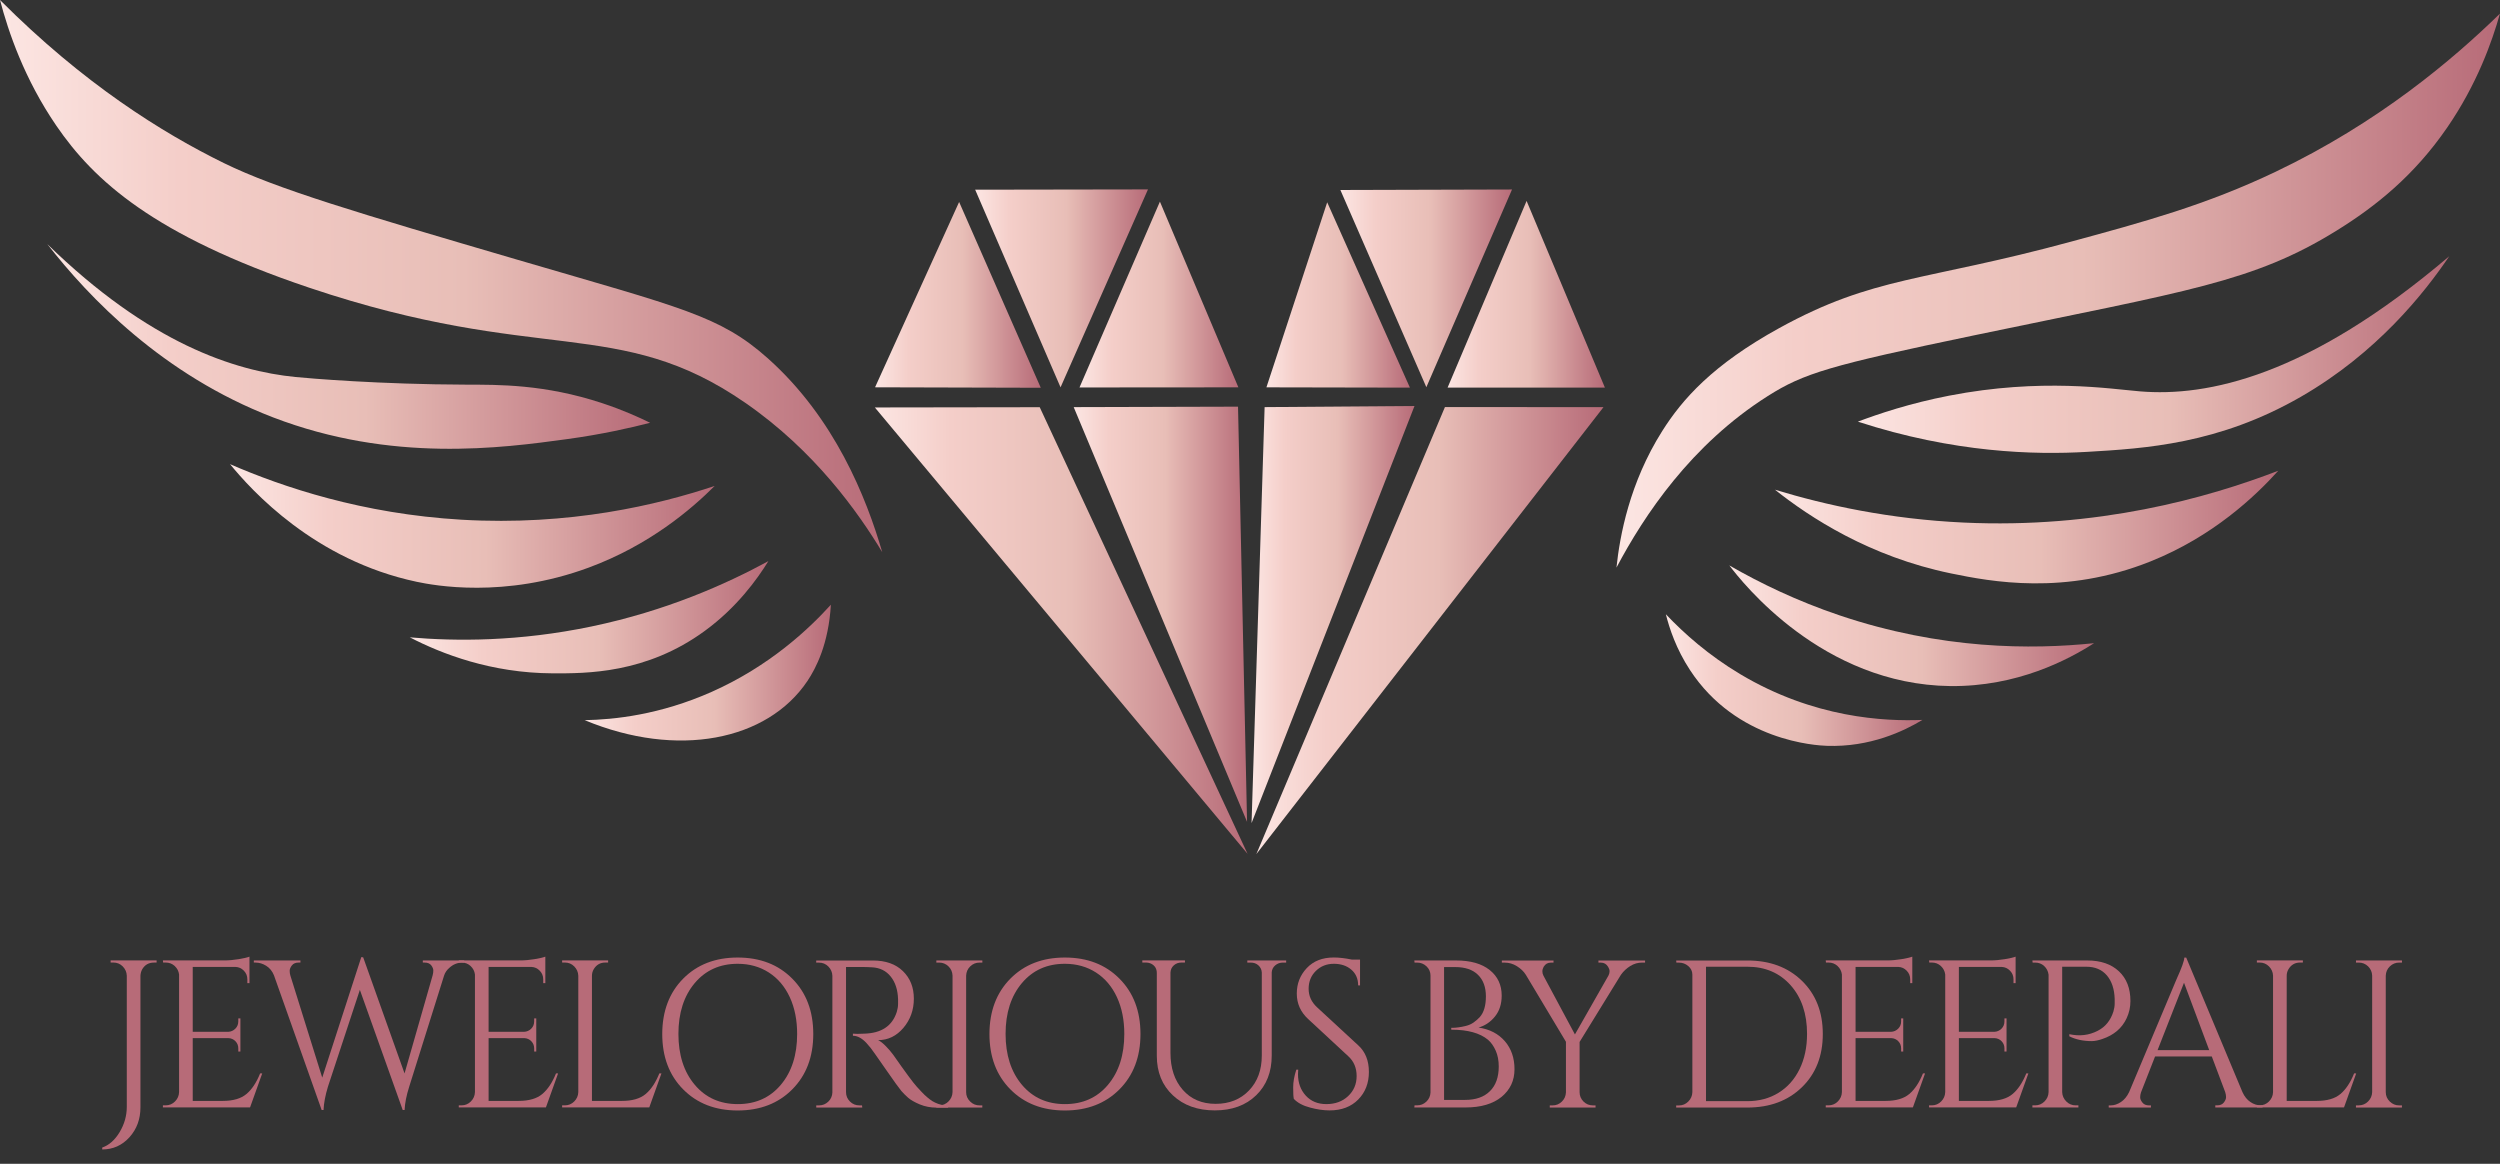 <svg xml:space="preserve" style="enable-background:new 0 0 595.28 277.12;" viewBox="0 0 595.28 277.12" y="0px" x="0px" xmlns:xlink="http://www.w3.org/1999/xlink" xmlns="http://www.w3.org/2000/svg" id="Layer_1" version="1.1">
<rect x="0" y="0" width="595.28" height="277.12" fill="#333333" stroke="none"/>
<style type="text/css">
	.st0{fill:#231F20;}
	.st1{fill:#F4CEC9;}
	.st2{fill:#B76B78;}
	.st3{fill:url(#SVGID_1_);}
	.st4{fill:url(#SVGID_00000182507499359590306470000005178360208955775885_);}
	.st5{fill:url(#SVGID_00000088855578993487188570000006825022792871343285_);}
	.st6{fill:url(#SVGID_00000045598184763888868320000010997119131020766100_);}
	.st7{fill:url(#SVGID_00000181073159585500715000000001195665227422269838_);}
	.st8{fill:url(#SVGID_00000067231853164669628780000011164271596646702482_);}
	.st9{fill:url(#SVGID_00000053508190690521180780000016254748093400698023_);}
	.st10{fill:url(#SVGID_00000004514878766992051930000003316253937774908294_);}
	.st11{fill:url(#SVGID_00000163055461633484658670000001335362818308662719_);}
	.st12{fill:url(#SVGID_00000042737138557224696050000017336782759048495232_);}
	.st13{fill:url(#SVGID_00000046312424912330720830000006553835091385607590_);}
	.st14{fill:url(#SVGID_00000044872091398461915560000008754867883494033854_);}
	.st15{fill:url(#SVGID_00000034770778197443126430000013623949732068303269_);}
	.st16{fill:url(#SVGID_00000180368891619864361480000009411590818511088277_);}
	.st17{fill:url(#SVGID_00000049202097998005562280000011712900572232763816_);}
	.st18{fill:url(#SVGID_00000057853949321141992180000014462373592858838968_);}
	.st19{fill:url(#SVGID_00000178922300536163577710000001467525516814359984_);}
	.st20{fill:url(#SVGID_00000040546009206604979970000014497979228274954932_);}
	.st21{fill:url(#SVGID_00000072996809527214371350000008521486433005979053_);}
	.st22{fill:url(#SVGID_00000081630448827572740310000009760279407529279413_);}
	.st23{fill:url(#SVGID_00000088837251564996818730000010990856794735108279_);}
	.st24{fill:#FCE6E3;}
	.st25{fill:#E8BEB7;}
	.st26{fill:url(#SVGID_00000154422766000718215630000014650615253488991384_);}
	.st27{fill:url(#SVGID_00000127734870693878501200000003354652212137888695_);}
	.st28{fill:url(#SVGID_00000068672514151289669720000017522635863741105343_);}
	.st29{fill:url(#SVGID_00000063594038473462391570000005560188408766489990_);}
	.st30{fill:url(#SVGID_00000010992883373602287700000008789237479695395476_);}
	.st31{fill:url(#SVGID_00000159435353157227249020000015506518245688647819_);}
	.st32{fill:url(#SVGID_00000176727108999730810260000004513695102719528345_);}
	.st33{fill:url(#SVGID_00000163068807873669890650000014815404422841840559_);}
	.st34{fill:url(#SVGID_00000142169087562559307520000005203986887364845452_);}
	.st35{fill:url(#SVGID_00000046310224179059742170000004155049510689941678_);}
	.st36{fill:url(#SVGID_00000085954408518059580860000018400657678200233634_);}
	.st37{fill:url(#SVGID_00000120526522762154266140000011320208821130201758_);}
	.st38{fill:url(#SVGID_00000088811588359042727240000005058200698175655299_);}
	.st39{fill:url(#SVGID_00000112611869958973478670000013453095344496862878_);}
	.st40{fill:url(#SVGID_00000118373999488096825720000010714979846351916447_);}
	.st41{fill:url(#SVGID_00000109718311528233165510000000192504281190739885_);}
	.st42{fill:url(#SVGID_00000164473921523368761620000002859884767312516517_);}
	.st43{fill:url(#SVGID_00000040567220973310364520000016145997402696528020_);}
	.st44{fill:url(#SVGID_00000142881600192131425650000002974591487361859201_);}
	.st45{fill:url(#SVGID_00000126314123394470415900000018309514852674715536_);}
	.st46{fill:url(#SVGID_00000027562429698889223250000002490929728518768030_);}
	.st47{fill:url(#SVGID_00000068654000021905250020000018203958630983068044_);}
	.st48{fill:url(#SVGID_00000072267365485615008340000011997611471399312031_);}
	.st49{fill:url(#SVGID_00000101085584025923289510000005101528546626631839_);}
	.st50{fill:url(#SVGID_00000075134549678799528970000014140259318603050912_);}
	.st51{fill:url(#SVGID_00000017509116619938951500000004121158822626094472_);}
	.st52{fill:url(#SVGID_00000155849185292015678890000010165532557131478170_);}
	.st53{fill:url(#SVGID_00000075860873187530051150000016517786468855933573_);}
	.st54{fill:url(#SVGID_00000049928139627728022130000012170535299597906569_);}
	.st55{fill:url(#SVGID_00000108292641845012994420000013587681783874121110_);}
	.st56{fill:url(#SVGID_00000077289409300977345330000008064650822055624880_);}
	.st57{fill:url(#SVGID_00000073718483474693995760000011848918348006295441_);}
	.st58{fill:url(#SVGID_00000145040591034235926220000001536433159432026499_);}
	.st59{fill:url(#SVGID_00000098908645074345021680000000652190703924987297_);}
	.st60{fill:url(#SVGID_00000054969437204857248410000002574887766861906358_);}
	.st61{fill:url(#SVGID_00000174578322705072382500000014711927687871103678_);}
	.st62{fill:url(#SVGID_00000096738438707042387630000009547180714499195776_);}
	.st63{fill:url(#SVGID_00000101811234429027499750000004461356721316256433_);}
	.st64{fill:url(#SVGID_00000116209990466739244350000004488057708498144387_);}
	.st65{fill:url(#SVGID_00000170245314705148779240000017612111668733516963_);}
	.st66{fill:url(#SVGID_00000137102785684429483430000006586106465987491509_);}
	.st67{fill:url(#SVGID_00000088825706435755758210000006488447648168479905_);}
</style>
<g>
	<linearGradient y2="161.941" x2="457.751" y1="161.941" x1="396.658" gradientUnits="userSpaceOnUse" id="SVGID_1_">
		<stop style="stop-color:#FCE6E3" offset="0"></stop>
		<stop style="stop-color:#F4CEC9" offset="0.203"></stop>
		<stop style="stop-color:#E8BEB7" offset="0.527"></stop>
		<stop style="stop-color:#B76B78" offset="1"></stop>
	</linearGradient>
	<path d="M396.66,146.26c4.35,4.59,10.17,9.76,17.67,14.24c17.56,10.5,34.4,11.29,43.43,10.92
		c-4.38,2.64-12.44,6.54-22.78,6.17c-2.5-0.09-21.48-1.1-32.57-18.04C399.12,154.54,397.5,149.62,396.66,146.26z" class="st3"></path>
	
		<linearGradient y2="160.154" x2="197.847" y1="160.154" x1="139.22" gradientUnits="userSpaceOnUse" id="SVGID_00000152958183137301154920000006520036531214264451_">
		<stop style="stop-color:#FCE6E3" offset="0"></stop>
		<stop style="stop-color:#F4CEC9" offset="0.203"></stop>
		<stop style="stop-color:#E8BEB7" offset="0.527"></stop>
		<stop style="stop-color:#B76B78" offset="1"></stop>
	</linearGradient>
	<path d="M139.22,171.48
		c6.99-0.12,17.93-1.27,30.24-6.74c13.84-6.16,23.2-15.02,28.38-20.75c-0.54,9.36-3.55,15.12-5.58,18.16
		C182.7,176.42,161.25,180.64,139.22,171.48z" style="fill:url(#SVGID_00000152958183137301154920000006520036531214264451_);"></path>
	
		<linearGradient y2="69.192" x2="595.276" y1="69.192" x1="384.898" gradientUnits="userSpaceOnUse" id="SVGID_00000091723460101808779650000016147408201255372928_">
		<stop style="stop-color:#FCE6E3" offset="0"></stop>
		<stop style="stop-color:#F4CEC9" offset="0.203"></stop>
		<stop style="stop-color:#E8BEB7" offset="0.527"></stop>
		<stop style="stop-color:#B76B78" offset="1"></stop>
	</linearGradient>
	<path d="M384.9,135.15
		c0.79-7.52,3.1-20.18,10.9-32.52c4.76-7.53,11.95-15.75,27.88-24.52c22.62-12.44,34.2-10.99,69.5-20.58
		c17.31-4.7,32.08-8.71,48.69-16.64c24.47-11.67,42.21-26.72,53.4-37.65c-1.89,6.72-5.48,16.84-12.57,27.14
		c-7.8,11.35-16.93,18.71-26.31,24.52c-19.89,12.32-35.51,14.35-86.39,24.96c-34.11,7.11-40.48,8.99-49.08,14.45
		C402.69,105.87,391.52,122.64,384.9,135.15z" style="fill:url(#SVGID_00000091723460101808779650000016147408201255372928_);"></path>
	
		<linearGradient y2="84.431" x2="583.206" y1="84.431" x1="442.382" gradientUnits="userSpaceOnUse" id="SVGID_00000097480628586340706430000005312620964916497807_">
		<stop style="stop-color:#FCE6E3" offset="0"></stop>
		<stop style="stop-color:#F4CEC9" offset="0.203"></stop>
		<stop style="stop-color:#E8BEB7" offset="0.527"></stop>
		<stop style="stop-color:#B76B78" offset="1"></stop>
	</linearGradient>
	<path d="M442.38,100.4
		c4.92-1.86,12.4-4.37,21.7-6.18c22-4.28,38.45-1.61,45.48-1.03c15.99,1.32,39.93-3.49,73.64-32.18
		c-5.92,8.76-17.2,23.02-35.32,33.46c-19.6,11.29-37.15,12.32-51.02,13.13C484.55,108.32,465.27,107.86,442.38,100.4z" style="fill:url(#SVGID_00000097480628586340706430000005312620964916497807_);"></path>
	
		<linearGradient y2="125.495" x2="542.473" y1="125.495" x1="422.628" gradientUnits="userSpaceOnUse" id="SVGID_00000137846600441485510500000006621413928055033217_">
		<stop style="stop-color:#FCE6E3" offset="0"></stop>
		<stop style="stop-color:#F4CEC9" offset="0.203"></stop>
		<stop style="stop-color:#E8BEB7" offset="0.527"></stop>
		<stop style="stop-color:#B76B78" offset="1"></stop>
	</linearGradient>
	<path d="M422.63,116.6
		c12.17,3.72,27.35,7.01,44.92,7.83c31.85,1.49,57.89-5.79,74.93-12.34c-5.45,6.05-15.51,15.63-30.44,21.6
		c-20.41,8.16-37.98,4.8-47.47,2.85C445.17,132.55,430.93,123.19,422.63,116.6z" style="fill:url(#SVGID_00000137846600441485510500000006621413928055033217_);"></path>
	
		<linearGradient y2="148.996" x2="498.622" y1="148.996" x1="411.772" gradientUnits="userSpaceOnUse" id="SVGID_00000031888522914687930040000004920939499434318989_">
		<stop style="stop-color:#FCE6E3" offset="0"></stop>
		<stop style="stop-color:#F4CEC9" offset="0.203"></stop>
		<stop style="stop-color:#E8BEB7" offset="0.527"></stop>
		<stop style="stop-color:#B76B78" offset="1"></stop>
	</linearGradient>
	<path d="M411.77,134.63
		c7.36,4.24,16.1,8.46,26.18,11.87c24.28,8.21,45.86,8.19,60.67,6.65c-6.11,3.92-18.29,10.4-34.27,10.21
		C433.95,162.98,414.9,138.75,411.77,134.63z" style="fill:url(#SVGID_00000031888522914687930040000004920939499434318989_);"></path>
	
		<linearGradient y2="65.737" x2="210.071" y1="65.737" x1="-8.410339e-06" gradientUnits="userSpaceOnUse" id="SVGID_00000018212770347070609580000005289650206740392880_">
		<stop style="stop-color:#FCE6E3" offset="0"></stop>
		<stop style="stop-color:#F4CEC9" offset="0.203"></stop>
		<stop style="stop-color:#E8BEB7" offset="0.527"></stop>
		<stop style="stop-color:#B76B78" offset="1"></stop>
	</linearGradient>
	<path d="M210.07,131.47
		c-3.8-13.04-11.32-31.92-27.21-46.12c-11.44-10.21-20.54-12.04-59.5-23.46C85.24,50.72,65.92,45.01,53.33,38.84
		C38.64,31.63,19.88,19.94,0,0c2.01,7.66,5.81,18.82,13.42,29.94C22.29,42.89,36.47,56,73.61,68.5
		c54.87,18.46,73.65,6.56,103.8,27.38C194.03,107.35,204.37,122.03,210.07,131.47z" style="fill:url(#SVGID_00000018212770347070609580000005289650206740392880_);"></path>
	
		<linearGradient y2="82.489" x2="154.807" y1="82.489" x1="11.263" gradientUnits="userSpaceOnUse" id="SVGID_00000159465087359102028620000009603952039727212936_">
		<stop style="stop-color:#FCE6E3" offset="0"></stop>
		<stop style="stop-color:#F4CEC9" offset="0.203"></stop>
		<stop style="stop-color:#E8BEB7" offset="0.527"></stop>
		<stop style="stop-color:#B76B78" offset="1"></stop>
	</linearGradient>
	<path d="M11.26,58.12
		c24.29,23.69,44.67,30.22,59.09,31.65c3.19,0.32,20.08,1.76,40.71,1.82c7.53,0.02,18.58-0.14,32.34,4.41
		c4.84,1.6,8.75,3.36,11.4,4.67c-4.68,1.21-11.49,2.76-19.78,3.89c-15.57,2.13-41.7,5.69-70.03-5.19
		C38.74,89.28,21.16,70.82,11.26,58.12z" style="fill:url(#SVGID_00000159465087359102028620000009603952039727212936_);"></path>
	
		<linearGradient y2="125.237" x2="170.162" y1="125.237" x1="54.768" gradientUnits="userSpaceOnUse" id="SVGID_00000091719906628503508010000005301960461325591941_">
		<stop style="stop-color:#FCE6E3" offset="0"></stop>
		<stop style="stop-color:#F4CEC9" offset="0.203"></stop>
		<stop style="stop-color:#E8BEB7" offset="0.527"></stop>
		<stop style="stop-color:#B76B78" offset="1"></stop>
	</linearGradient>
	<path d="M54.77,110.52
		c12.6,5.47,31.54,11.85,55.14,13.23c25.77,1.51,46.76-3.54,60.26-8.04c-5.49,5.49-15.49,14.09-30.01,19.45
		c-20.1,7.42-36.9,4.23-40.95,3.37C74.89,133.38,59.92,116.8,54.77,110.52z" style="fill:url(#SVGID_00000091719906628503508010000005301960461325591941_);"></path>
	
		<linearGradient y2="146.967" x2="182.957" y1="146.967" x1="97.576" gradientUnits="userSpaceOnUse" id="SVGID_00000037665650556616876720000015699190996030081178_">
		<stop style="stop-color:#FCE6E3" offset="0"></stop>
		<stop style="stop-color:#F4CEC9" offset="0.203"></stop>
		<stop style="stop-color:#E8BEB7" offset="0.527"></stop>
		<stop style="stop-color:#B76B78" offset="1"></stop>
	</linearGradient>
	<path d="M97.58,151.76
		c11.03,0.96,25.99,1.02,43.27-2.59c17.76-3.71,32.01-10.06,42.11-15.56c-2.71,4.39-7.51,11.03-15.12,16.6
		c-13.95,10.22-28.2,10.15-36.29,10.12C116.95,160.26,105.2,155.7,97.58,151.76z" style="fill:url(#SVGID_00000037665650556616876720000015699190996030081178_);"></path>
	
		<linearGradient y2="150.131" x2="297.057" y1="150.131" x1="208.306" gradientUnits="userSpaceOnUse" id="SVGID_00000134224671548430441270000012935303400186303394_">
		<stop style="stop-color:#FCE6E3" offset="0"></stop>
		<stop style="stop-color:#F4CEC9" offset="0.203"></stop>
		<stop style="stop-color:#E8BEB7" offset="0.527"></stop>
		<stop style="stop-color:#B76B78" offset="1"></stop>
	</linearGradient>
	<path d="M208.31,97.02
		c13.09-0.02,26.17-0.04,39.26-0.06c16.5,35.45,32.99,70.9,49.49,106.35C267.47,167.88,237.89,132.45,208.31,97.02z" style="fill:url(#SVGID_00000134224671548430441270000012935303400186303394_);"></path>
	
		<linearGradient y2="146.258" x2="296.938" y1="146.258" x1="255.659" gradientUnits="userSpaceOnUse" id="SVGID_00000034791703253448513400000004805811008986442376_">
		<stop style="stop-color:#FCE6E3" offset="0"></stop>
		<stop style="stop-color:#F4CEC9" offset="0.203"></stop>
		<stop style="stop-color:#E8BEB7" offset="0.527"></stop>
		<stop style="stop-color:#B76B78" offset="1"></stop>
	</linearGradient>
	<path d="M255.66,96.94
		c13.04-0.04,26.09-0.07,39.13-0.11c0.72,32.95,1.43,65.91,2.15,98.86C283.18,162.77,269.42,129.86,255.66,96.94z" style="fill:url(#SVGID_00000034791703253448513400000004805811008986442376_);"></path>
	
		<linearGradient y2="68.671" x2="273.346" y1="68.671" x1="232.201" gradientUnits="userSpaceOnUse" id="SVGID_00000181058092380841432250000008433754187473408672_">
		<stop style="stop-color:#FCE6E3" offset="0"></stop>
		<stop style="stop-color:#F4CEC9" offset="0.203"></stop>
		<stop style="stop-color:#E8BEB7" offset="0.527"></stop>
		<stop style="stop-color:#B76B78" offset="1"></stop>
	</linearGradient>
	<path d="M232.2,45.17
		c13.72-0.02,27.43-0.04,41.15-0.07c-6.94,15.71-13.88,31.42-20.82,47.13C245.75,76.55,238.97,60.86,232.2,45.17z" style="fill:url(#SVGID_00000181058092380841432250000008433754187473408672_);"></path>
	
		<linearGradient y2="70.138" x2="294.874" y1="70.138" x1="257.041" gradientUnits="userSpaceOnUse" id="SVGID_00000037662068693225209620000017783369441984012700_">
		<stop style="stop-color:#FCE6E3" offset="0"></stop>
		<stop style="stop-color:#F4CEC9" offset="0.203"></stop>
		<stop style="stop-color:#E8BEB7" offset="0.527"></stop>
		<stop style="stop-color:#B76B78" offset="1"></stop>
	</linearGradient>
	<path d="M257.04,92.26
		c6.38-14.75,12.77-29.5,19.15-44.25c6.23,14.74,12.45,29.48,18.68,44.22C282.26,92.24,269.65,92.25,257.04,92.26z" style="fill:url(#SVGID_00000037662068693225209620000017783369441984012700_);"></path>
	
		<linearGradient y2="70.201" x2="247.827" y1="70.201" x1="208.364" gradientUnits="userSpaceOnUse" id="SVGID_00000083079589942310715200000017303512161894926731_">
		<stop style="stop-color:#FCE6E3" offset="0"></stop>
		<stop style="stop-color:#F4CEC9" offset="0.203"></stop>
		<stop style="stop-color:#E8BEB7" offset="0.527"></stop>
		<stop style="stop-color:#B76B78" offset="1"></stop>
	</linearGradient>
	<path d="M208.36,92.22
		c6.67-14.71,13.35-29.42,20.02-44.13c6.48,14.75,12.96,29.49,19.44,44.24C234.67,92.28,221.52,92.25,208.36,92.22z" style="fill:url(#SVGID_00000083079589942310715200000017303512161894926731_);"></path>
	
		<linearGradient y2="68.657" x2="360.034" y1="68.657" x1="319.164" gradientUnits="userSpaceOnUse" id="SVGID_00000089531677043875402370000003545476937203895222_">
		<stop style="stop-color:#FCE6E3" offset="0"></stop>
		<stop style="stop-color:#F4CEC9" offset="0.203"></stop>
		<stop style="stop-color:#E8BEB7" offset="0.527"></stop>
		<stop style="stop-color:#B76B78" offset="1"></stop>
	</linearGradient>
	<path d="M360.03,45.12
		c-13.62,0.04-27.25,0.08-40.87,0.12c6.82,15.65,13.65,31.31,20.47,46.96C346.43,76.5,353.23,60.81,360.03,45.12z" style="fill:url(#SVGID_00000089531677043875402370000003545476937203895222_);"></path>
	
		<linearGradient y2="70.239" x2="335.722" y1="70.239" x1="301.559" gradientUnits="userSpaceOnUse" id="SVGID_00000010303058575186564370000017132025543962219138_">
		<stop style="stop-color:#FCE6E3" offset="0"></stop>
		<stop style="stop-color:#F4CEC9" offset="0.203"></stop>
		<stop style="stop-color:#E8BEB7" offset="0.527"></stop>
		<stop style="stop-color:#B76B78" offset="1"></stop>
	</linearGradient>
	<path d="M335.72,92.3
		c-6.57-14.71-13.13-29.42-19.7-44.13c-4.82,14.69-9.64,29.38-14.47,44.06C312.95,92.26,324.33,92.28,335.72,92.3z" style="fill:url(#SVGID_00000010303058575186564370000017132025543962219138_);"></path>
	
		<linearGradient gradientTransform="matrix(1.017 5.418157e-04 5.418157e-04 1 14.688 0.461)" y2="69.415" x2="361.174" y1="69.415" x1="324.348" gradientUnits="userSpaceOnUse" id="SVGID_00000072987625092847519820000018107157954025356425_">
		<stop style="stop-color:#FCE6E3" offset="0"></stop>
		<stop style="stop-color:#F4CEC9" offset="0.203"></stop>
		<stop style="stop-color:#E8BEB7" offset="0.527"></stop>
		<stop style="stop-color:#B76B78" offset="1"></stop>
	</linearGradient>
	<path d="M382.15,92.3
		c-6.22-14.82-12.44-29.64-18.65-44.46c-6.27,14.82-12.54,29.63-18.81,44.45C357.17,92.29,369.66,92.29,382.15,92.3z" style="fill:url(#SVGID_00000072987625092847519820000018107157954025356425_);"></path>
	
		<linearGradient gradientTransform="matrix(0.974 -8.060703e-04 -8.060734e-04 1 -21.853 -0.685)" y2="151.119" x2="414.378" y1="151.119" x1="329.632" gradientUnits="userSpaceOnUse" id="SVGID_00000018198657000081829440000001205049435757696661_">
		<stop style="stop-color:#FCE6E3" offset="0"></stop>
		<stop style="stop-color:#F4CEC9" offset="0.203"></stop>
		<stop style="stop-color:#E8BEB7" offset="0.527"></stop>
		<stop style="stop-color:#B76B78" offset="1"></stop>
	</linearGradient>
	<path d="M381.81,96.95
		c-12.58-0.01-25.17-0.02-37.75-0.03c-14.97,35.48-29.94,70.97-44.91,106.45C326.7,167.9,354.25,132.42,381.81,96.95z" style="fill:url(#SVGID_00000018198657000081829440000001205049435757696661_);"></path>
	
		<linearGradient gradientTransform="matrix(0.953 -1.478479e-03 -1.478479e-03 1 -43.869 -1.377)" y2="148.277" x2="399.643" y1="148.277" x1="359.079" gradientUnits="userSpaceOnUse" id="SVGID_00000114057435551361242630000015728359344118584242_">
		<stop style="stop-color:#FCE6E3" offset="0"></stop>
		<stop style="stop-color:#F4CEC9" offset="0.203"></stop>
		<stop style="stop-color:#E8BEB7" offset="0.527"></stop>
		<stop style="stop-color:#B76B78" offset="1"></stop>
	</linearGradient>
	<path d="M336.81,96.67
		c-11.9,0.09-23.79,0.18-35.69,0.27c-1.04,33.02-2.07,66.04-3.11,99.05C310.94,162.89,323.87,129.78,336.81,96.67z" style="fill:url(#SVGID_00000114057435551361242630000015728359344118584242_);"></path>
</g>
<g>
	<path d="M36.64,229.2c-1.2,0-2.12,0.52-2.75,1.55c-0.27,0.47-0.42,1-0.45,1.6v31.35c0,2.8-0.88,5.17-2.62,7.1
		c-1.75,1.93-3.91,2.9-6.48,2.9v-0.45c1.63-0.57,3.02-1.79,4.15-3.68c1.13-1.88,1.7-3.89,1.7-6.03v-31.2
		c-0.03-0.87-0.36-1.61-0.97-2.23c-0.62-0.62-1.36-0.92-2.23-0.92h-0.65v-0.5h10.95v0.5H36.64z" class="st2"></path>
	<path d="M39.44,263.2c0.87,0,1.61-0.31,2.23-0.93c0.62-0.62,0.94-1.36,0.97-2.23v-28c-0.1-0.8-0.45-1.48-1.05-2.03
		c-0.6-0.55-1.32-0.82-2.15-0.82h-0.6l-0.05-0.5h14.65c1.03,0,2.16-0.1,3.38-0.3c1.22-0.2,2.08-0.4,2.58-0.6v6.3h-0.5v-0.9
		c0-0.8-0.28-1.48-0.83-2.05s-1.21-0.87-1.98-0.9h-10.2v15.45h8.45c0.67-0.03,1.23-0.28,1.7-0.75c0.47-0.47,0.7-1.05,0.7-1.75v-0.7
		h0.5v7.9h-0.5v-0.75c0-0.67-0.22-1.23-0.67-1.7c-0.45-0.47-1.01-0.72-1.68-0.75h-8.5v14.95h7.15c2.47,0,4.35-0.55,5.65-1.65
		s2.38-2.73,3.25-4.9h0.5l-2.9,8.1H38.79v-0.5H39.44z" class="st2"></path>
	<path d="M110.54,229.2h-0.4c-1.23,0-2.32,0.45-3.25,1.35c-0.53,0.47-0.92,1.05-1.15,1.75l-8.3,26.45
		c-0.67,2.1-1.03,3.95-1.1,5.55h-0.45l-10.2-28.6l-7.6,23.05c-0.63,2.07-0.98,3.92-1.05,5.55h-0.45l-11.35-32.05
		c-0.4-1-1.02-1.76-1.85-2.28c-0.83-0.52-1.68-0.77-2.55-0.77h-0.4v-0.5h11.1v0.5h-0.45c-0.7,0-1.23,0.22-1.58,0.67
		c-0.35,0.45-0.53,0.88-0.53,1.28c0,0.4,0.05,0.77,0.15,1.1l7.6,24.35l9.3-28.7l0.45,0.05l9.85,27.65l6.7-23.4
		c0.1-0.37,0.15-0.74,0.15-1.12c0-0.38-0.17-0.79-0.5-1.23c-0.33-0.43-0.85-0.65-1.55-0.65h-0.45v-0.5h9.85V229.2z" class="st2"></path>
	<path d="M109.89,263.2c0.87,0,1.61-0.31,2.23-0.93c0.62-0.62,0.94-1.36,0.97-2.23v-28c-0.1-0.8-0.45-1.48-1.05-2.03
		c-0.6-0.55-1.32-0.82-2.15-0.82h-0.6l-0.05-0.5h14.65c1.03,0,2.16-0.1,3.38-0.3c1.22-0.2,2.08-0.4,2.58-0.6v6.3h-0.5v-0.9
		c0-0.8-0.28-1.48-0.83-2.05s-1.21-0.87-1.98-0.9h-10.2v15.45h8.45c0.67-0.03,1.23-0.28,1.7-0.75c0.47-0.47,0.7-1.05,0.7-1.75v-0.7
		h0.5v7.9h-0.5v-0.75c0-0.67-0.22-1.23-0.67-1.7c-0.45-0.47-1.01-0.72-1.68-0.75h-8.5v14.95h7.15c2.47,0,4.35-0.55,5.65-1.65
		s2.38-2.73,3.25-4.9h0.5l-2.9,8.1h-20.75v-0.5H109.89z" class="st2"></path>
	<path d="M134.5,263.2c0.87,0,1.61-0.31,2.23-0.93c0.62-0.62,0.94-1.36,0.97-2.23v-27.7c-0.03-0.87-0.36-1.61-0.97-2.23
		c-0.62-0.62-1.36-0.92-2.23-0.92h-0.65v-0.5h10.95v0.5h-0.65c-1.2,0-2.12,0.52-2.75,1.55c-0.3,0.5-0.45,1.03-0.45,1.6v29.8h7.15
		c2.47,0,4.35-0.55,5.65-1.65s2.38-2.73,3.25-4.9h0.5l-2.9,8.1h-20.75v-0.5H134.5z" class="st2"></path>
	<path d="M162.67,233.03c3.32-3.35,7.64-5.03,12.98-5.03c5.33,0,9.67,1.67,13,5.03c3.33,3.35,5,7.74,5,13.18
		c0,5.43-1.67,9.83-5,13.18c-3.33,3.35-7.67,5.03-13,5.03c-5.33,0-9.66-1.68-12.98-5.03c-3.32-3.35-4.98-7.74-4.98-13.18
		C157.7,240.77,159.36,236.38,162.67,233.03z M165.43,258.3c2.58,3.07,6,4.6,10.25,4.6c4.25,0,7.67-1.53,10.25-4.6
		c2.58-3.07,3.88-7.1,3.88-12.1c0-3.3-0.58-6.22-1.75-8.75c-1.17-2.53-2.83-4.49-4.98-5.88c-2.15-1.38-4.62-2.08-7.43-2.08
		c-4.23,0-7.64,1.53-10.23,4.6c-2.58,3.07-3.88,7.1-3.88,12.1S162.84,255.24,165.43,258.3z" class="st2"></path>
	<path d="M204.65,230.25h-3.2v29.8c0,0.87,0.31,1.61,0.93,2.23c0.62,0.62,1.38,0.93,2.28,0.93h0.6l0.05,0.5h-10.95v-0.5
		H195c0.87,0,1.61-0.3,2.23-0.9c0.62-0.6,0.94-1.33,0.97-2.2v-27.75c-0.03-0.87-0.36-1.61-0.97-2.23c-0.62-0.62-1.36-0.92-2.23-0.92
		h-0.65v-0.5h13.5c3.03,0,5.42,0.84,7.15,2.53c1.73,1.68,2.6,3.87,2.6,6.55c0,2.68-0.83,5-2.48,6.95s-3.66,2.93-6.03,2.93
		c0.5,0.23,1.09,0.69,1.78,1.38c0.68,0.68,1.29,1.39,1.83,2.13c2.87,4.1,4.73,6.63,5.6,7.58c0.87,0.95,1.48,1.6,1.85,1.95
		s0.77,0.69,1.2,1.03c0.43,0.33,0.87,0.6,1.3,0.8c0.97,0.47,2,0.7,3.1,0.7v0.5h-2.75c-1.43,0-2.77-0.26-4-0.77
		c-1.23-0.52-2.16-1.05-2.78-1.6c-0.62-0.55-1.15-1.08-1.6-1.6c-0.45-0.52-1.69-2.24-3.73-5.18c-2.03-2.93-3.22-4.61-3.55-5.03
		c-0.33-0.42-0.68-0.83-1.05-1.23c-1.07-1.13-2.13-1.7-3.2-1.7v-0.5c0.27,0.03,0.62,0.05,1.05,0.05c0.43,0,0.97-0.02,1.6-0.05
		c4.13-0.1,6.73-1.83,7.8-5.2c0.2-0.67,0.3-1.29,0.3-1.88c0-0.58,0-0.96,0-1.12c-0.07-2.23-0.65-4.03-1.75-5.4
		c-1.1-1.37-2.58-2.1-4.45-2.2C206.86,230.27,205.86,230.25,204.65,230.25z" class="st2"></path>
	<path d="M223.61,263.2c0.87,0,1.61-0.31,2.23-0.93c0.62-0.62,0.94-1.36,0.97-2.23V232.3c-0.03-0.87-0.36-1.6-0.97-2.2
		c-0.62-0.6-1.36-0.9-2.23-0.9h-0.65v-0.5h10.95v0.5h-0.65c-0.87,0-1.61,0.3-2.23,0.9c-0.62,0.6-0.94,1.33-0.98,2.2v27.75
		c0,0.87,0.32,1.61,0.95,2.23c0.63,0.62,1.38,0.93,2.25,0.93h0.65v0.5h-10.95v-0.5H223.61z" class="st2"></path>
	<path d="M240.58,233.03c3.32-3.35,7.64-5.03,12.98-5.03c5.33,0,9.67,1.67,13,5.03c3.33,3.35,5,7.74,5,13.18
		c0,5.43-1.67,9.83-5,13.18c-3.33,3.35-7.67,5.03-13,5.03c-5.33,0-9.66-1.68-12.98-5.03c-3.32-3.35-4.98-7.74-4.98-13.18
		C235.61,240.77,237.27,236.38,240.58,233.03z M243.33,258.3c2.58,3.07,6,4.6,10.25,4.6c4.25,0,7.67-1.53,10.25-4.6
		c2.58-3.07,3.88-7.1,3.88-12.1c0-3.3-0.58-6.22-1.75-8.75c-1.17-2.53-2.83-4.49-4.98-5.88c-2.15-1.38-4.62-2.08-7.43-2.08
		c-4.23,0-7.64,1.53-10.23,4.6c-2.58,3.07-3.88,7.1-3.88,12.1S240.75,255.24,243.33,258.3z" class="st2"></path>
	<path d="M306.27,229.2h-0.8c-0.7,0-1.31,0.22-1.83,0.67c-0.52,0.45-0.79,1.01-0.83,1.68v19.8c0,3.9-1.23,7.05-3.7,9.45
		c-2.47,2.4-5.75,3.6-9.85,3.6s-7.43-1.19-9.98-3.58c-2.55-2.38-3.83-5.53-3.83-9.43v-19.7c0-1-0.43-1.73-1.3-2.2
		c-0.4-0.2-0.85-0.3-1.35-0.3h-0.8v-0.5h10.15v0.5h-0.8c-0.73,0-1.35,0.22-1.85,0.67s-0.77,1.03-0.8,1.73v19.1
		c0,3.63,0.97,6.57,2.92,8.8c1.95,2.23,4.56,3.35,7.83,3.35c3.27,0,5.92-1.06,7.95-3.18c2.03-2.12,3.05-4.89,3.05-8.33V231.6
		c-0.03-0.7-0.3-1.27-0.8-1.73s-1.12-0.67-1.85-0.67h-0.8v-0.5h9.25V229.2z" class="st2"></path>
	<path d="M308.07,261.65c-0.1-0.47-0.15-1.37-0.15-2.7c0-1.33,0.25-2.75,0.75-4.25h0.45c-0.03,0.37-0.05,0.73-0.05,1.1
		c0,2.03,0.62,3.73,1.85,5.08s2.87,2.02,4.9,2.02c2.1,0,3.83-0.63,5.18-1.9c1.35-1.27,2.03-2.86,2.03-4.78s-0.65-3.48-1.95-4.68
		l-9.6-8.9c-1.8-1.67-2.7-3.68-2.7-6.05c0-2.37,0.79-4.39,2.38-6.08c1.58-1.68,3.72-2.52,6.43-2.52c1.27,0,2.7,0.17,4.3,0.5h1.95
		v6.15h-0.45c0-1.57-0.54-2.82-1.62-3.75c-1.08-0.93-2.47-1.4-4.17-1.4s-3.13,0.57-4.28,1.7c-1.15,1.13-1.72,2.55-1.72,4.25
		s0.67,3.17,2,4.4l9.85,9.1c1.67,1.53,2.5,3.63,2.5,6.3c0,2.67-0.85,4.86-2.55,6.58c-1.7,1.72-3.97,2.58-6.8,2.58
		c-1.47,0-3.02-0.23-4.67-0.68C310.24,263.28,308.96,262.59,308.07,261.65z" class="st2"></path>
	<path d="M348.97,263.7h-12.2l0.05-0.5h0.6c0.87,0,1.61-0.3,2.23-0.9c0.62-0.6,0.94-1.33,0.97-2.2v-27.8
		c0-0.87-0.32-1.6-0.95-2.2c-0.63-0.6-1.38-0.9-2.25-0.9h-0.6l-0.05-0.5h9.95c3.43,0,6.1,0.76,8,2.28c1.9,1.52,2.85,3.54,2.85,6.08
		c0,2-0.53,3.66-1.6,4.98c-1.07,1.32-2.37,2.19-3.9,2.63c2.63,0.4,4.72,1.48,6.25,3.25c1.53,1.77,2.3,3.99,2.3,6.68
		c0,2.68-1.02,4.88-3.08,6.58C355.49,262.85,352.63,263.7,348.97,263.7z M343.87,261.9h4.9c0.03,0,0.07,0,0.1,0
		c2.53,0,4.5-0.69,5.9-2.08c1.4-1.38,2.1-3.34,2.1-5.88c0-1.43-0.24-2.69-0.73-3.78c-0.48-1.08-1.09-1.94-1.83-2.58
		c-1.93-1.6-4.83-2.4-8.7-2.4h-0.05v-0.45c0.03,0,0.19,0,0.48,0c0.28,0,0.69-0.03,1.22-0.1s1.13-0.18,1.8-0.35
		c0.67-0.17,1.27-0.43,1.8-0.8c0.53-0.37,1.03-0.8,1.5-1.3c0.97-1.1,1.45-2.74,1.45-4.93c0-2.18-0.62-3.89-1.88-5.13
		c-1.25-1.23-3.06-1.85-5.43-1.85h-2.65V261.9z" class="st2"></path>
	<path d="M391.72,229.2h-0.7c-1,0-1.94,0.27-2.83,0.82c-0.88,0.55-1.62,1.24-2.22,2.08l-9.85,16v11.95
		c0,0.87,0.31,1.61,0.92,2.23c0.62,0.62,1.38,0.93,2.28,0.93h0.6v0.5h-10.9v-0.5h0.65c0.87,0,1.61-0.3,2.22-0.9
		c0.62-0.6,0.94-1.33,0.98-2.2v-12.05l-9.55-15.95c-0.5-0.8-1.21-1.48-2.13-2.05s-1.88-0.85-2.88-0.85h-0.7v-0.5h12.3v0.5h-0.65
		c-0.73,0-1.3,0.33-1.7,1c-0.2,0.37-0.3,0.73-0.3,1.08s0.08,0.69,0.25,1.02l7.5,14l8-14.05c0.17-0.33,0.25-0.67,0.25-1
		c0-0.33-0.12-0.68-0.35-1.05c-0.4-0.67-0.97-1-1.7-1h-0.6v-0.5h11.1V229.2z" class="st2"></path>
	<path d="M429.05,233.53c3.32,3.22,4.98,7.44,4.98,12.68c0,5.23-1.66,9.46-4.98,12.68c-3.32,3.22-7.64,4.83-12.98,4.83
		h-16.95v-0.5h0.65c0.87,0,1.61-0.31,2.23-0.93c0.62-0.62,0.94-1.36,0.97-2.23v-28c0-0.8-0.33-1.48-0.97-2.03
		c-0.65-0.55-1.39-0.82-2.23-0.82h-0.6l-0.05-0.5h16.95C421.41,228.7,425.73,230.31,429.05,233.53z M406.22,230.2v32h9.85
		c2.8,0,5.28-0.67,7.43-2c2.15-1.33,3.82-3.21,5-5.63c1.18-2.42,1.78-5.21,1.78-8.38c0-4.8-1.31-8.67-3.92-11.6
		c-2.62-2.93-6.04-4.4-10.28-4.4H406.22z" class="st2"></path>
	<path d="M435.38,263.2c0.87,0,1.61-0.31,2.23-0.93c0.62-0.62,0.94-1.36,0.97-2.23v-28c-0.1-0.8-0.45-1.48-1.05-2.03
		c-0.6-0.55-1.32-0.82-2.15-0.82h-0.6l-0.05-0.5h14.65c1.03,0,2.16-0.1,3.38-0.3c1.22-0.2,2.08-0.4,2.58-0.6v6.3h-0.5v-0.9
		c0-0.8-0.28-1.48-0.83-2.05s-1.21-0.87-1.98-0.9h-10.2v15.45h8.45c0.67-0.03,1.23-0.28,1.7-0.75c0.47-0.47,0.7-1.05,0.7-1.75v-0.7
		h0.5v7.9h-0.5v-0.75c0-0.67-0.22-1.23-0.67-1.7c-0.45-0.47-1.01-0.72-1.68-0.75h-8.5v14.95h7.15c2.47,0,4.35-0.55,5.65-1.65
		s2.38-2.73,3.25-4.9h0.5l-2.9,8.1h-20.75v-0.5H435.38z" class="st2"></path>
	<path d="M459.98,263.2c0.87,0,1.61-0.31,2.23-0.93c0.62-0.62,0.94-1.36,0.97-2.23v-28c-0.1-0.8-0.45-1.48-1.05-2.03
		c-0.6-0.55-1.32-0.82-2.15-0.82h-0.6l-0.05-0.5h14.65c1.03,0,2.16-0.1,3.38-0.3c1.22-0.2,2.08-0.4,2.58-0.6v6.3h-0.5v-0.9
		c0-0.8-0.28-1.48-0.83-2.05s-1.21-0.87-1.98-0.9h-10.2v15.45h8.45c0.67-0.03,1.23-0.28,1.7-0.75c0.47-0.47,0.7-1.05,0.7-1.75v-0.7
		h0.5v7.9h-0.5v-0.75c0-0.67-0.22-1.23-0.67-1.7c-0.45-0.47-1.01-0.72-1.68-0.75h-8.5v14.95h7.15c2.47,0,4.35-0.55,5.65-1.65
		s2.38-2.73,3.25-4.9h0.5l-2.9,8.1h-20.75v-0.5H459.98z" class="st2"></path>
	<path d="M507.28,238.35c0,1.47-0.3,2.83-0.9,4.1c-1.1,2.37-3.03,4.02-5.8,4.95c-0.97,0.33-1.8,0.5-2.5,0.5
		c-2.07,0-3.85-0.38-5.35-1.15v-0.5c2.43,0.53,4.68,0.27,6.75-0.8c1.83-0.93,3.08-2.47,3.75-4.6c0.2-0.67,0.3-1.3,0.3-1.9
		s0-0.97,0-1.1c-0.07-2.33-0.68-4.19-1.85-5.58c-1.17-1.38-2.8-2.08-4.9-2.08h-5.75v29.85c0.03,0.87,0.36,1.61,0.98,2.23
		c0.62,0.62,1.36,0.93,2.23,0.93h0.65v0.5h-10.95v-0.5h0.65c0.87,0,1.61-0.31,2.23-0.93c0.62-0.62,0.94-1.36,0.97-2.23V232.1
		c-0.1-0.83-0.45-1.52-1.05-2.08c-0.6-0.55-1.32-0.82-2.15-0.82h-0.6l-0.05-0.5h13.05c3.2,0,5.72,0.86,7.55,2.58
		C506.37,232.99,507.28,235.35,507.28,238.35z" class="st2"></path>
	<path d="M538.34,263.2h0.4v0.5h-11.25v-0.5h0.45c0.7,0,1.23-0.23,1.58-0.68c0.35-0.45,0.53-0.88,0.53-1.27
		s-0.07-0.8-0.2-1.2l-3.2-8.5h-13.5l-3.35,8.55c-0.13,0.4-0.2,0.79-0.2,1.18c0,0.38,0.17,0.8,0.53,1.25
		c0.35,0.45,0.88,0.68,1.58,0.68h0.45v0.5h-10.05v-0.5h0.45c0.83,0,1.65-0.27,2.45-0.8c0.8-0.53,1.45-1.32,1.95-2.35l11.3-26.9
		c1.23-2.7,1.85-4.42,1.85-5.15h0.45l13.4,32.05c0.47,1.03,1.1,1.82,1.9,2.35C536.64,262.94,537.47,263.2,538.34,263.2z
		 M513.74,250.05h12.3l-6-16.05L513.74,250.05z" class="st2"></path>
	<path d="M538.04,263.2c0.87,0,1.61-0.31,2.23-0.93c0.62-0.62,0.94-1.36,0.97-2.23v-27.7
		c-0.03-0.87-0.36-1.61-0.97-2.23c-0.62-0.62-1.36-0.92-2.23-0.92h-0.65v-0.5h10.95v0.5h-0.65c-1.2,0-2.12,0.52-2.75,1.55
		c-0.3,0.5-0.45,1.03-0.45,1.6v29.8h7.15c2.47,0,4.35-0.55,5.65-1.65s2.38-2.73,3.25-4.9h0.5l-2.9,8.1h-20.75v-0.5H538.04z" class="st2"></path>
	<path d="M561.64,263.2c0.87,0,1.61-0.31,2.23-0.93c0.62-0.62,0.94-1.36,0.97-2.23V232.3c-0.03-0.87-0.36-1.6-0.97-2.2
		c-0.62-0.6-1.36-0.9-2.23-0.9h-0.65v-0.5h10.95v0.5h-0.65c-0.87,0-1.61,0.3-2.23,0.9c-0.62,0.6-0.94,1.33-0.98,2.2v27.75
		c0,0.87,0.32,1.61,0.95,2.23c0.63,0.62,1.38,0.93,2.25,0.93h0.65v0.5h-10.95v-0.5H561.64z" class="st2"></path>
</g>
</svg>
